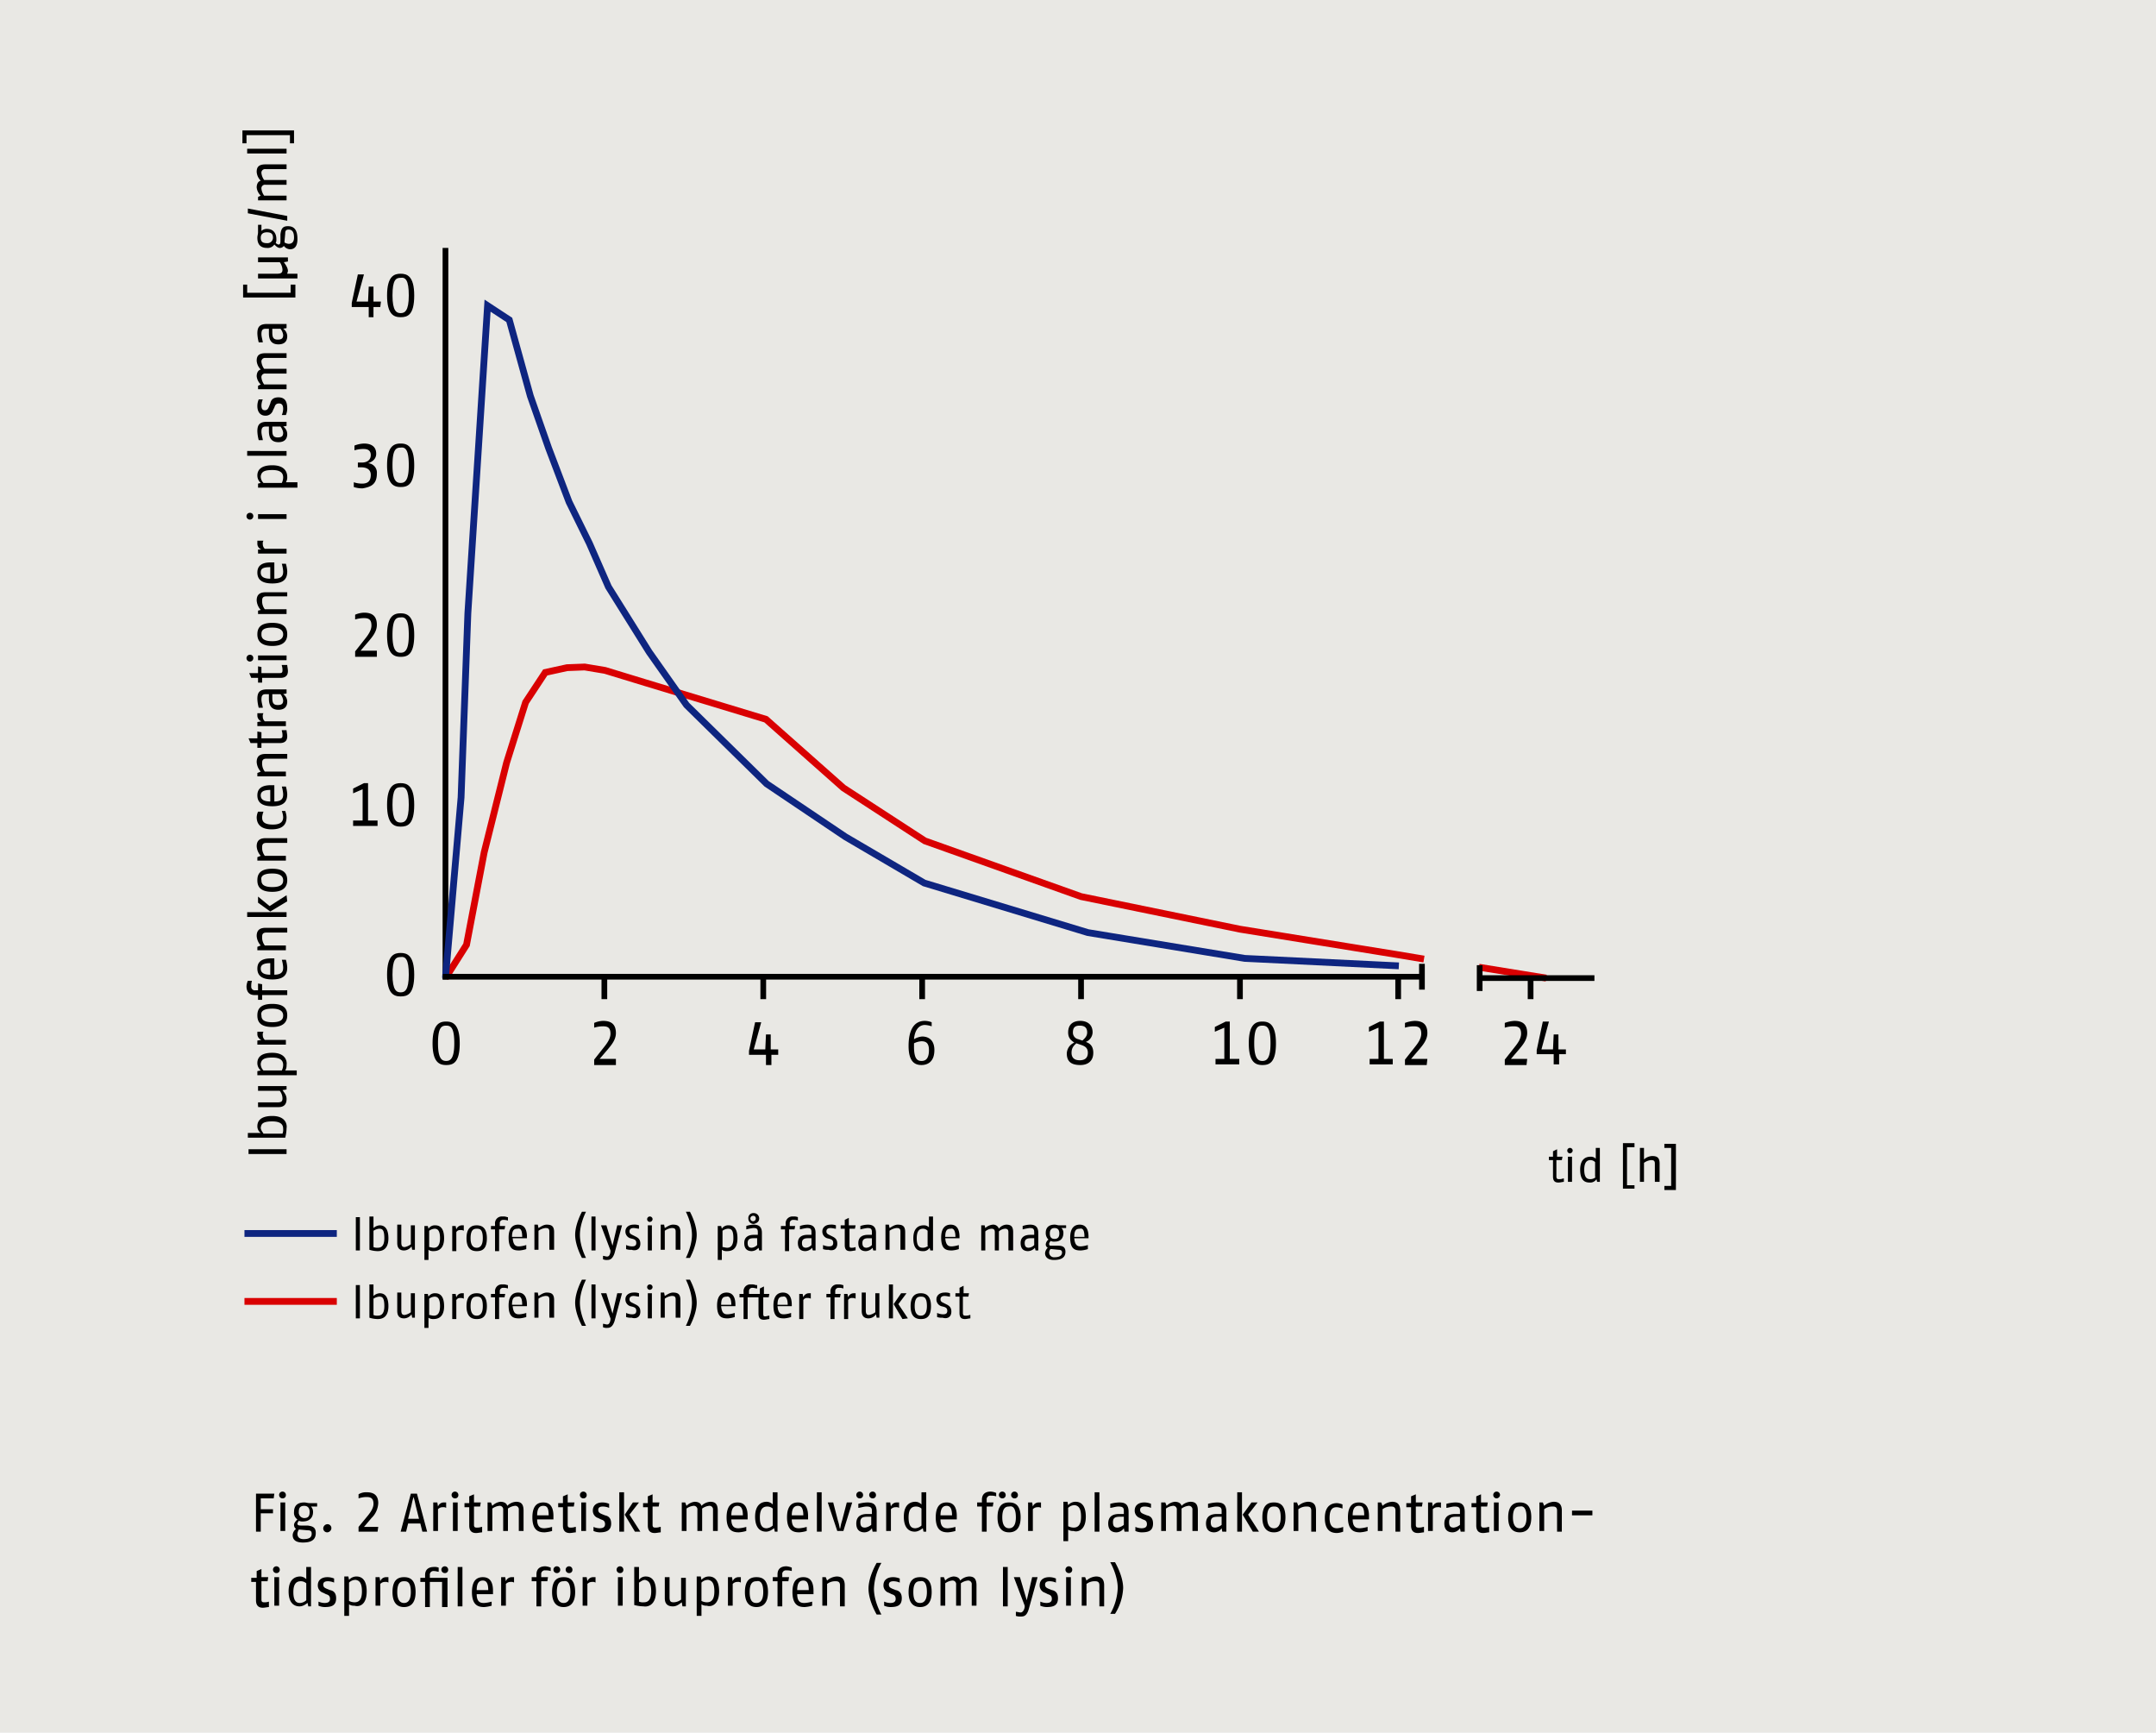 <svg xmlns="http://www.w3.org/2000/svg" xmlns:xlink="http://www.w3.org/1999/xlink" width="1024" height="822.748" viewBox="0 0 1024 822.748"><defs><style>.a,.d,.e,.f{fill:none;}.b{fill:#e9e8e4;}.c{clip-path:url(#a);}.d{stroke:#000;stroke-width:2.706px;}.e{stroke:#d90001;}.e,.f{stroke-width:3.225px;}.f{stroke:#0e2580;}</style><clipPath id="a" transform="translate(0 0)"><rect class="a" width="1024" height="822.748"/></clipPath></defs><rect class="b" width="1024" height="822.748"/><g class="c"><path d="M795.979,564.732V543.123h-5.483v1.935h3.225v18.061h-3.225v1.935h5.483Zm-7.74-3.548v-8.708c0-2.903-1.29-3.548-3.548-3.548a6.162,6.162,0,0,0-3.87,1.613v-5.483H778.885v16.126H780.82v-9.031a6.811,6.811,0,0,1,3.225-1.29c.968,0,1.935,0,1.935,1.613v8.708Zm-11.933,3.548v-1.935h-3.548V544.736h3.548v-1.935H770.822v21.609h5.483Zm-18.384-5.805a3.892,3.892,0,0,1-2.58.968c-1.29,0-2.903-.323-2.903-4.515,0-3.87,1.613-4.515,2.903-4.515a2.948,2.948,0,0,1,2.258.968v7.095Zm1.935,2.258v-16.126h-1.935v5.16a3.223,3.223,0,0,0-2.58-.968c-1.613,0-4.838.645-4.838,6.128s2.58,6.128,4.515,6.128a3.417,3.417,0,0,0,3.225-1.613l.323,1.29h1.29ZM746.633,549.251h-1.935v11.933h1.935Zm.323-2.903a1.29,1.29,0,1,0-1.29,1.29,1.387,1.387,0,0,0,1.29-1.29M742.44,559.572a4.794,4.794,0,0,1-1.935.323c-.645,0-1.29,0-1.29-1.29v-7.74h2.58l.323-1.613h-2.58v-3.548l-1.935.968v2.58h-1.935v1.613h1.935v7.74c0,2.258.968,2.903,2.58,2.903.968,0,1.935-.323,2.58-.323v-1.613Z" transform="translate(0 0)"/></g><g class="c"><path d="M139.974,61.924H115.14v6.128h1.935v-3.87h20.641v3.87h1.935V61.924Zm-3.87,8.708H117.397V72.89h18.706Zm0,7.418h-9.998c-3.225,0-4.193,1.29-4.193,3.548a6.395,6.395,0,0,0,1.935,4.193c-1.29.323-1.935,1.613-1.935,3.225a6.313,6.313,0,0,0,1.935,3.87l-1.29.645v1.613h13.546V92.886H125.46a6.81,6.81,0,0,1-1.29-3.225,1.698,1.698,0,0,1,1.935-1.935h9.998V85.468H125.46a6.81,6.81,0,0,1-1.29-3.225,1.698,1.698,0,0,1,1.935-1.935h9.998ZM117.72,99.013v2.258l18.706,3.548v-2.258Zm19.351,9.998c1.613,0,2.58.968,2.58,3.87,0,1.935-.968,2.903-2.58,2.903a4.582,4.582,0,0,1-1.935-.645v-.645l.323-3.548c0-1.29.323-1.935,1.613-1.935m-10.321,1.29c1.935,0,2.903.645,2.903,2.58a2.634,2.634,0,0,1-2.903,2.58c-1.935,0-2.903-.645-2.903-2.58C123.848,111.269,124.815,110.302,126.75,110.302Zm-2.58-3.548h-1.613v3.548c0,.968-.323,1.613-.323,2.58,0,2.903,1.29,4.838,4.515,4.838a3.776,3.776,0,0,0,3.548-1.613c.645.645,1.613,1.613,2.58,1.613a2.299,2.299,0,0,0,1.935-.968,3.848,3.848,0,0,0,2.903,1.613c2.58,0,3.548-1.935,3.548-4.838,0-3.548-.968-6.128-4.515-6.128-2.58,0-3.225,1.29-3.548,3.87v3.225c0,1.29-.323,1.613-.968,1.613-.323,0-.645-.323-1.29-.645a4.091,4.091,0,0,0,.323-1.935c0-2.903-1.613-4.838-4.515-4.838a3.662,3.662,0,0,0-2.58.968Zm11.933,15.481H122.558v2.258h10.321a6.763,6.763,0,0,1,1.29,3.548c0,1.613-.968,1.935-2.58,1.935h-9.03v2.258h18.706v-2.258h-4.838c0-.323.323-.968.323-1.29,0-1.613-1.29-3.225-1.935-4.193l1.935-.323V122.235Zm3.87,12.901h-1.935v3.87H117.397v-3.87h-1.935v6.128h24.834v-6.128ZM133.201,156.1a5.795,5.795,0,0,1,1.29,2.903c0,1.29-.323,2.258-2.58,2.258s-2.58-1.29-2.58-3.548V156.1Zm2.903-2.258H126.75c-3.87,0-4.515,1.935-4.515,4.515a18.875,18.875,0,0,0,.645,4.193h1.935c0-.645-.645-2.58-.645-3.87,0-1.613.323-2.58,1.935-2.58h1.613v2.258c0,2.258.645,5.16,4.515,5.16,3.548,0,4.193-2.258,4.193-3.87a4.374,4.374,0,0,0-1.935-3.548l1.613-.323Zm0,13.868h-9.998c-3.225,0-4.193,1.29-4.193,3.548a6.396,6.396,0,0,0,1.935,4.193c-1.29.323-1.935,1.613-1.935,3.225a6.312,6.312,0,0,0,1.935,3.87l-1.29.645v1.613h13.546v-2.258H125.46a6.81,6.81,0,0,1-1.29-3.225,1.698,1.698,0,0,1,1.935-1.935h9.998v-2.258H125.46a6.81,6.81,0,0,1-1.29-3.225,1.698,1.698,0,0,1,1.935-1.935h9.998Zm-3.87,20.964c-2.58,0-3.548,1.29-3.87,2.903l-.645,1.613c-.323.645-.645,1.613-1.935,1.613s-1.613-.968-1.613-2.258a7.703,7.703,0,0,1,.645-2.903H122.88a8.093,8.093,0,0,0-.645,3.225c0,2.58,1.29,4.515,3.87,4.515a3.622,3.622,0,0,0,3.548-2.58l.645-1.29c.323-.968.645-1.935,2.258-1.935s1.935,1.29,1.935,2.58a7.702,7.702,0,0,1-.645,2.903h1.935a7.702,7.702,0,0,0,.645-2.903c0-2.903-.645-5.483-4.193-5.483m.968,13.868a5.795,5.795,0,0,1,1.29,2.903c0,1.29-.323,2.258-2.58,2.258s-2.58-1.29-2.58-3.548v-1.613Zm2.903-2.258H126.75c-3.87,0-4.515,1.935-4.515,4.515a18.877,18.877,0,0,0,.645,4.193h1.935c0-.645-.645-2.58-.645-3.87,0-1.613.323-2.58,1.935-2.58h1.613V204.8c0,2.258.645,5.16,4.515,5.16,3.548,0,4.193-2.258,4.193-3.87a4.374,4.374,0,0,0-1.935-3.548l1.613-.323Zm0,13.868H117.397v2.258h18.706Zm-6.773,9.03c4.515,0,5.16,1.935,5.16,3.548a6.077,6.077,0,0,1-.645,2.58h-8.708a4.299,4.299,0,0,1-1.29-3.225C124.17,224.474,124.815,223.184,129.33,223.184Zm0-2.258c-6.128,0-7.095,2.903-7.095,4.838a4.6,4.6,0,0,0,1.613,3.548l-1.29.323v1.935h18.706v-2.58h-5.483a4.168,4.168,0,0,0,.645-2.58C136.426,224.796,135.781,220.926,129.33,220.926Zm6.773,23.221H122.558v2.258h13.546Zm-17.416-.645A1.613,1.613,0,1,0,120.3,245.115a1.524,1.524,0,0,0-1.613-1.613m3.548,13.223v1.29a2.924,2.924,0,0,0,1.935,2.903h-1.613v1.935h13.546v-2.258H125.783a2.928,2.928,0,0,1-.968-2.258,2.417,2.417,0,0,1,.323-1.613Zm6.128,12.578v5.483c-3.548,0-4.515-1.29-4.515-2.903s.645-2.58,4.515-2.58m1.613-2.258h-1.29c-5.483,0-6.45,2.58-6.45,4.838,0,2.58,1.29,5.16,7.095,5.16,6.45,0,7.095-3.225,7.095-5.805a16.643,16.643,0,0,0-.645-3.548h-1.935a16.643,16.643,0,0,1,.645,3.548c0,1.29,0,3.548-4.193,3.548v-7.74Zm6.128,14.191h-9.998c-3.225,0-4.193,1.613-4.193,3.87a7.373,7.373,0,0,0,1.935,4.515l-1.29.323v1.613h13.546V289.3H125.783a6.198,6.198,0,0,1-1.29-3.87c0-.968,0-2.258,1.935-2.258h9.998v-1.935Zm-6.773,16.771c4.838,0,5.16,2.258,5.16,3.225s-.323,3.225-5.16,3.225-5.16-1.935-5.16-3.225,0-3.225,5.16-3.225m0-2.258c-6.45,0-7.095,3.225-7.095,5.483s.968,5.483,7.095,5.483,7.095-3.225,7.095-5.483-.645-5.483-7.095-5.483m6.773,15.481H122.558v2.258h13.546Zm-17.416-.323a1.613,1.613,0,1,0,1.613,1.613,1.524,1.524,0,0,0-1.613-1.613m15.159,5.16a6.297,6.297,0,0,1,.323,2.258c0,.968-.323,1.29-1.29,1.29H124.17v-2.903l-1.613-.323v3.225h-4.193l.968,2.258h3.225v2.258h1.935v-2.258h8.708c2.58,0,3.548-1.29,3.548-3.225,0-.968-.323-2.258-.323-2.903h-2.58Zm-.645,13.546a5.795,5.795,0,0,1,1.29,2.903c0,1.29-.323,2.258-2.58,2.258s-2.58-1.29-2.58-3.548v-1.613Zm2.903-2.258H126.75c-3.87,0-4.515,1.935-4.515,4.515a18.877,18.877,0,0,0,.645,4.193h1.935c0-.645-.645-2.58-.645-3.87,0-1.613.323-2.58,1.935-2.58h1.613v2.258c0,2.258.645,5.16,4.515,5.16,3.548,0,4.193-2.258,4.193-3.87a4.374,4.374,0,0,0-1.935-3.548l1.613-.323ZM122.235,338.323v1.29a2.924,2.924,0,0,0,1.935,2.903l-1.935.323v1.935h13.546v-2.258h-9.998a2.928,2.928,0,0,1-.968-2.258,2.417,2.417,0,0,1,.323-1.613H122.235Zm11.611,8.708a6.297,6.297,0,0,1,.323,2.258c0,.968-.323,1.29-1.29,1.29H124.17v-2.903l-1.935-.323v3.225h-4.193l.968,2.258h3.225v2.258H124.17v-2.258h8.708c2.58,0,3.548-1.29,3.548-3.225,0-.968-.323-2.258-.323-2.903h-2.258Zm2.258,10.966h-9.998c-3.225,0-4.193,1.613-4.193,3.87a7.373,7.373,0,0,0,1.935,4.515l-1.613.645V368.64h13.546v-2.258h-9.998a6.198,6.198,0,0,1-1.29-3.87c0-.968,0-2.258,1.935-2.258h9.998v-2.258Zm-7.74,17.093v5.483c-3.548,0-4.515-1.29-4.515-2.903,0-1.29.645-2.58,4.515-2.58m1.613-2.258h-1.29c-5.483,0-6.45,2.58-6.45,4.838,0,2.58,1.29,5.16,7.095,5.16,6.45,0,7.095-3.225,7.095-5.805a16.642,16.642,0,0,0-.645-3.548h-1.935a16.642,16.642,0,0,1,.645,3.548c0,1.29,0,3.548-4.193,3.548v-7.74Zm3.87,12.256a9.418,9.418,0,0,1,.645,2.903c0,1.613-.645,3.548-4.838,3.548-4.838,0-5.16-1.935-5.16-3.548a9.972,9.972,0,0,1,.645-2.58h-2.58a7.591,7.591,0,0,0-.645,2.58c0,1.935.645,5.805,7.096,5.805s7.095-3.548,7.095-5.805a9.418,9.418,0,0,0-.645-2.903Zm2.258,12.901h-9.998c-3.225,0-4.193,1.613-4.193,3.87a7.373,7.373,0,0,0,1.935,4.515l-1.613.645v1.613h13.546v-2.258h-9.998a6.198,6.198,0,0,1-1.29-3.87c0-.968,0-2.258,1.935-2.258h9.998v-2.258ZM129.33,414.76c4.838,0,5.16,2.258,5.16,3.225,0,1.29-.323,3.225-5.16,3.225s-5.16-1.935-5.16-3.225c-.323-1.29,0-3.225,5.16-3.225m0-2.258c-6.45,0-7.095,3.225-7.095,5.483,0,2.58.968,5.483,7.095,5.483s7.095-3.225,7.095-5.483-.645-5.483-7.095-5.483m6.773,20.641H117.397v2.258h18.706Zm0-8.063-8.063,5.16-5.483-4.515v2.903l5.805,4.193,8.063-4.838Zm0,15.481h-9.998c-3.225,0-4.193,1.613-4.193,3.87a7.372,7.372,0,0,0,1.935,4.515l-1.613.645v1.613h13.546v-2.258h-9.998a6.198,6.198,0,0,1-1.29-3.87c0-.968,0-2.258,1.935-2.258h9.998v-2.258Zm-7.74,16.771v5.483c-3.548,0-4.515-1.29-4.515-2.903,0-1.29.645-2.58,4.515-2.58m1.613-2.258h-1.29c-5.483,0-6.45,2.58-6.45,4.838,0,2.58,1.29,5.16,7.095,5.16,6.45,0,7.095-3.225,7.095-5.805a16.643,16.643,0,0,0-.645-3.548h-1.935a16.643,16.643,0,0,1,.645,3.548c0,1.29,0,3.548-4.193,3.548v-7.74ZM117.72,465.718a7.591,7.591,0,0,0-.645,2.58c0,2.258.968,4.193,3.87,4.193h1.613v2.258h1.935v-2.258h11.933v-2.258H124.493v-2.903l-1.935-.323v3.225h-1.29a1.71,1.71,0,0,1-1.935-1.935,8.016,8.016,0,0,1,.323-2.58ZM129.33,478.942c4.838,0,5.16,2.258,5.16,3.225,0,1.29-.323,3.225-5.16,3.225s-5.16-1.935-5.16-3.225c-.323-1.29,0-3.225,5.16-3.225m0-2.258c-6.45,0-7.095,3.225-7.095,5.483,0,2.58.968,5.483,7.095,5.483s7.095-3.225,7.095-5.483-.645-5.483-7.095-5.483m-7.095,12.901v1.29a2.924,2.924,0,0,0,1.935,2.903l-1.935.323v1.935h13.546v-2.258h-9.998a2.928,2.928,0,0,1-.968-2.258,2.417,2.417,0,0,1,.323-1.613H122.235Zm7.095,12.578c4.515,0,5.16,1.935,5.16,3.548a6.076,6.076,0,0,1-.645,2.58h-8.708a4.299,4.299,0,0,1-1.29-3.225C124.17,503.453,124.815,502.163,129.33,502.163Zm0-2.258c-6.128,0-7.095,2.903-7.095,4.838a4.6,4.6,0,0,0,1.613,3.548l-1.613.323v1.935h18.706v-2.258h-5.483a4.168,4.168,0,0,0,.645-2.58C136.426,504.098,135.781,499.906,129.33,499.906Zm6.773,15.803H122.558v2.258h10.321a6.005,6.005,0,0,1,1.29,3.548c0,1.613-.645,1.935-2.58,1.935h-9.03v2.258h9.676c2.903,0,3.87-1.613,3.87-3.87,0-1.935-1.29-3.225-1.935-4.193l1.935-.323ZM129.33,532.48c4.838,0,5.16,2.258,5.16,3.548a4.782,4.782,0,0,1-.323,2.258h-9.031c-.323-.645-1.29-1.613-1.29-2.903.323-1.29.323-2.903,5.483-2.903m0-2.58c-6.45,0-7.095,3.225-7.095,4.838a3.864,3.864,0,0,0,1.613,3.225H117.72v2.258h17.739a19.036,19.036,0,0,0,.645-4.515c.323-1.613-.323-5.805-6.773-5.805m6.773,15.803H118.042v2.258h18.061Z" transform="translate(0 0)"/></g><line class="d" x1="211.573" y1="117.72" x2="211.573" y2="465.073"/><line class="d" x1="287.043" y1="474.426" x2="287.043" y2="462.816"/><line class="d" x1="362.512" y1="474.426" x2="362.512" y2="462.816"/><line class="d" x1="437.982" y1="474.426" x2="437.982" y2="462.816"/><line class="d" x1="513.451" y1="474.426" x2="513.451" y2="462.816"/><line class="d" x1="588.921" y1="474.426" x2="588.921" y2="462.816"/><line class="d" x1="664.068" y1="474.426" x2="664.068" y2="462.816"/><line class="d" x1="726.959" y1="474.426" x2="726.959" y2="462.816"/><polyline class="e" points="676.324 455.398 662.778 453.14 588.921 441.207 513.451 425.726 439.272 399.279 400.569 374.123 363.802 341.548 306.394 324.132 287.365 318.327 277.689 316.714 269.304 317.037 258.983 319.294 249.63 333.485 240.6 362.19 229.957 404.762 221.571 448.625 211.573 464.428"/><line class="e" x1="702.448" y1="459.268" x2="734.377" y2="464.428"/><polyline class="f" points="664.391 458.623 591.179 455.075 516.677 442.82 438.949 419.276 401.537 397.344 364.125 372.188 326.067 334.775 308.329 309.619 288.978 278.657 279.947 258.016 270.272 238.342 260.596 212.863 251.888 188.029 241.89 151.907 231.569 145.134 222.216 291.235 218.991 378.638 211.573 464.428"/><line class="d" x1="702.77" y1="464.428" x2="757.276" y2="464.428"/><line class="d" x1="702.77" y1="470.556" x2="702.77" y2="458.3"/><line class="d" x1="675.356" y1="463.783" x2="210.283" y2="463.783"/><line class="d" x1="675.356" y1="457.655" x2="675.356" y2="469.911"/><g class="c"><path d="M194.157,462.816c0,7.418-1.935,8.386-3.87,8.386s-3.87-.968-3.87-8.386,1.613-8.386,3.87-8.386c2.258-.323,3.87.968,3.87,8.386m2.58,0c0-9.353-3.548-10.321-6.45-10.321s-6.45.968-6.45,10.321c0,9.031,3.225,10.321,6.45,10.321s6.45-.968,6.45-10.321" transform="translate(0 0)"/></g><g class="c"><path d="M194.157,382.186c0,7.418-1.935,8.386-3.87,8.386s-3.87-.968-3.87-8.386,1.613-8.386,3.87-8.386c2.258-.323,3.87.968,3.87,8.386m2.58,0c0-9.353-3.548-10.321-6.45-10.321s-6.45.968-6.45,10.321c0,9.031,3.225,10.321,6.45,10.321s6.45-.968,6.45-10.321m-17.416,9.998v-2.58h-4.515V371.865h-1.935l-5.16,2.58v2.258l4.515-1.935v14.836H167.71v2.58Z" transform="translate(0 0)"/></g><g class="c"><path d="M194.157,301.556c0,7.418-1.935,8.386-3.87,8.386s-3.87-.968-3.87-8.386,1.613-8.386,3.87-8.386c2.258-.323,3.87.968,3.87,8.386m2.58,0c0-9.353-3.548-10.321-6.45-10.321s-6.45.968-6.45,10.321c0,9.031,3.225,10.321,6.45,10.321s6.45-.968,6.45-10.321m-17.739,7.418h-7.74l3.87-4.515c1.613-1.935,3.87-4.515,3.87-7.74,0-4.515-2.58-5.805-6.128-5.805a11.442,11.442,0,0,0-4.193.968v2.258a14.314,14.314,0,0,1,4.193-.645c2.258,0,3.548.645,3.548,3.548,0,2.258-1.613,4.515-2.903,6.128l-4.838,6.128v2.58h10.321Z" transform="translate(0 0)"/></g><g class="c"><path d="M194.157,220.926c0,7.418-1.935,8.386-3.87,8.386s-3.87-.968-3.87-8.386,1.613-8.386,3.87-8.386c2.258-.323,3.87.968,3.87,8.386m2.58,0c0-9.353-3.548-10.321-6.45-10.321s-6.45.968-6.45,10.321c0,9.03,3.225,10.321,6.45,10.321s6.45-.968,6.45-10.321m-17.739,3.87a4.445,4.445,0,0,0-4.193-4.838c1.935-.645,3.87-1.935,3.87-4.515,0-4.193-3.548-4.838-5.805-4.838a13.541,13.541,0,0,0-4.515.968v2.258a14.314,14.314,0,0,1,4.193-.645c1.613,0,3.548.323,3.548,2.903,0,2.903-2.58,3.548-4.193,3.548h-1.935v2.258h1.613c1.935,0,4.515.645,4.515,3.548,0,3.225-1.613,4.193-4.193,4.193a12.029,12.029,0,0,1-3.87-.645v2.258a12.636,12.636,0,0,0,4.193.645c3.548-.645,6.773-1.613,6.773-7.095" transform="translate(0 0)"/></g><g class="c"><path d="M194.157,140.296c0,7.418-1.935,8.386-3.87,8.386s-3.87-.968-3.87-8.386,1.613-8.386,3.87-8.386c2.258-.323,3.87.968,3.87,8.386m2.58,0c0-9.353-3.548-10.321-6.45-10.321s-6.45.968-6.45,10.321c0,9.03,3.225,10.321,6.45,10.321s6.45-.968,6.45-10.321m-15.803,2.903h-3.548v-7.095h-2.258l-.323,7.095h-5.483l3.548-12.901h-2.903l-2.903,13.546v1.935h8.063v4.838h2.258v-4.838h3.225Z" transform="translate(0 0)"/></g><g class="c"><path d="M516.677,499.906c0,2.58-1.613,3.548-3.87,3.548s-3.87-.968-3.87-3.548,1.29-3.548,2.258-4.515l1.935.645c1.935.645,3.548,1.29,3.548,3.87m-.323-9.676c0,1.935-1.29,2.903-2.258,3.87l-1.935-.645a3.186,3.186,0,0,1-2.58-3.225c0-2.58,1.29-3.225,3.225-3.225s3.548.645,3.548,3.225m2.903,9.676c0-3.225-1.613-4.515-3.548-5.16a5.079,5.079,0,0,0,3.225-4.515c0-4.515-3.548-5.483-5.805-5.483-2.58,0-5.805.968-5.805,5.483,0,2.903,1.613,3.87,2.903,4.838a5.815,5.815,0,0,0-3.548,5.16c0,4.193,2.58,5.483,6.45,5.483,3.225,0,6.128-1.613,6.128-5.805m-78.05-1.29c0,4.515-1.935,5.16-3.548,5.16-1.935,0-3.548-.968-3.548-6.773V495.39a9.351,9.351,0,0,1,3.548-.968c2.258,0,3.548.968,3.548,4.193m2.58,0c0-5.16-3.225-6.45-5.805-6.45a8.982,8.982,0,0,0-3.87,1.29c.323-4.193,2.258-6.773,5.16-6.773a11.459,11.459,0,0,1,3.225.645v-1.935a9.539,9.539,0,0,0-3.225-.645c-5.483,0-7.74,4.838-7.74,11.933,0,7.74,3.225,9.03,6.128,9.03,2.257,0,6.128-.968,6.128-7.095m-74.18-.323H366.06v-7.095h-2.258l-.323,7.095h-5.483l3.548-12.901h-2.903l-2.903,13.546v1.935h8.063v4.838h2.58v-4.838h3.225Zm-77.082,4.515h-7.74l3.87-4.515c1.613-1.935,3.87-4.515,3.87-7.74,0-4.515-2.58-5.805-6.128-5.805a11.44,11.44,0,0,0-4.193.968v2.258a14.314,14.314,0,0,1,4.193-.645c2.258,0,3.548.645,3.548,3.548,0,2.258-1.613,4.515-2.903,6.128l-4.838,6.128v2.58h10.321Zm-76.76-7.418c0,7.418-1.935,8.386-3.87,8.386s-3.87-.968-3.87-8.386,1.613-8.386,3.87-8.386,3.87.968,3.87,8.386m2.58,0c0-9.353-3.548-10.321-6.45-10.321s-6.45.968-6.45,10.321c0,9.03,3.225,10.321,6.45,10.321s6.45-.968,6.45-10.321" transform="translate(0 0)"/></g><g class="c"><path d="M677.936,502.808h-7.74l3.87-4.515c1.613-1.935,3.87-4.515,3.87-7.74,0-4.515-2.58-5.805-6.128-5.805a15.727,15.727,0,0,0-4.515.968v2.258a14.314,14.314,0,0,1,4.193-.645c2.258,0,3.548.645,3.548,3.548,0,2.258-1.613,4.515-2.903,6.128l-4.838,6.128v2.58h10.321Zm-16.448,2.58v-2.58h-4.193V485.07H655.36l-5.16,2.58v2.258l4.515-1.935v14.836h-4.193v2.58Zm-58.053-9.998c0,7.418-1.935,8.386-3.87,8.386s-3.87-.968-3.87-8.386,1.613-8.386,3.87-8.386,3.87.968,3.87,8.386m2.58,0c0-9.353-3.548-10.321-6.45-10.321s-6.45.968-6.45,10.321c0,9.03,3.225,10.321,6.45,10.321s6.45-.968,6.45-10.321m-17.416,9.998v-2.58h-4.515V485.07H582.148l-5.16,2.58v2.258l4.515-1.935v14.836H577.31v2.58Z" transform="translate(0 0)"/></g><g class="c"><path d="M743.73,498.293h-3.548v-7.095H737.925l-.323,7.095H732.12l3.548-13.223h-2.903l-2.903,13.546v1.935h8.063v4.838h2.58v-4.838h3.225Zm-18.384,4.515h-7.74l3.87-4.515c1.613-1.935,3.87-4.515,3.87-7.74,0-4.515-2.58-5.805-6.128-5.805a15.729,15.729,0,0,0-4.515.968v2.258a14.315,14.315,0,0,1,4.193-.645c2.258,0,3.548.645,3.548,3.548,0,2.258-1.613,4.515-2.903,6.128l-4.838,6.128v2.58h10.321Z" transform="translate(0 0)"/></g><g class="c"><path d="M533.447,754.051c0-5.805-3.87-12.256-3.87-12.256H527.32s3.548,6.128,3.548,12.256a26.679,26.679,0,0,1-3.548,12.256h2.258a25.165,25.165,0,0,0,3.87-12.256m-9.03,8.708v-9.998c0-3.225-1.613-4.193-3.87-4.193a7.373,7.373,0,0,0-4.515,1.935l-.645-1.613h-1.613v13.546h2.258V752.116a6.198,6.198,0,0,1,3.87-1.29c.968,0,2.258,0,2.258,1.935v9.998Zm-15.481-13.868h-2.58v13.546h2.258V748.891Zm.323-3.548a1.613,1.613,0,1,0-1.613,1.613,1.524,1.524,0,0,0,1.613-1.613m-6.773,13.546c0-2.58-1.29-3.548-2.903-3.87l-1.613-.645c-.645-.323-1.613-.645-1.613-1.935s.968-1.613,2.258-1.613a7.702,7.702,0,0,1,2.903.645v-1.935a8.093,8.093,0,0,0-3.225-.645c-2.58,0-4.515,1.29-4.515,3.87a3.623,3.623,0,0,0,2.58,3.548l1.29.645c.968.323,1.935.645,1.935,2.258s-1.29,1.935-2.58,1.935a7.703,7.703,0,0,1-2.903-.645v1.935a7.703,7.703,0,0,0,2.903.645c3.225,0,5.483-.645,5.483-4.193m-9.676-9.998h-2.58l-2.58,10.966-3.225-10.966h-2.903l5.16,13.546v.645c-.323,1.935-1.29,2.58-1.935,2.58s-1.613-.323-2.258-.323v1.935a6.295,6.295,0,0,0,2.258.323c1.613,0,2.903-.323,3.87-3.548Zm-14.191-4.838h-2.258v18.706h2.258Zm-14.836,18.706v-9.998c0-3.225-1.29-4.193-3.548-4.193a6.396,6.396,0,0,0-4.193,1.935c-.323-1.29-1.613-1.935-3.225-1.935a6.312,6.312,0,0,0-3.87,1.935l-.645-1.613H446.69v13.546h2.258V751.793a6.81,6.81,0,0,1,3.225-1.29,1.698,1.698,0,0,1,1.935,1.935v9.998h2.258V751.793a6.811,6.811,0,0,1,3.225-1.29,1.698,1.698,0,0,1,1.935,1.935v9.998h2.258Zm-23.544-6.773c0,4.838-2.258,5.16-3.225,5.16-1.29,0-3.225-.323-3.225-5.16s1.935-5.16,3.225-5.16c1.29-.323,3.225,0,3.225,5.16m2.258,0c0-6.45-3.225-7.095-5.483-7.095-2.58,0-5.483.968-5.483,7.095s3.225,7.095,5.483,7.095,5.483-.968,5.483-7.095m-14.191,2.903c0-2.58-1.29-3.548-2.903-3.87l-1.613-.645c-.645-.323-1.613-.645-1.613-1.935s.968-1.613,2.258-1.613a7.703,7.703,0,0,1,2.903.645v-1.935a8.094,8.094,0,0,0-3.225-.645c-2.58,0-4.515,1.29-4.515,3.87a3.622,3.622,0,0,0,2.58,3.548l1.29.645c.968.323,1.935.645,1.935,2.258s-1.29,1.935-2.58,1.935a7.702,7.702,0,0,1-2.903-.645v1.935a7.702,7.702,0,0,0,2.903.645c3.225,0,5.483-.645,5.483-4.193m-9.676,7.74s-3.548-6.128-3.548-12.256a26.678,26.678,0,0,1,3.548-12.256h-2.258s-3.87,6.45-3.87,12.256,3.87,12.256,3.87,12.256Zm-17.416-3.87v-9.998c0-3.225-1.613-4.193-3.87-4.193a7.372,7.372,0,0,0-4.515,1.935l-.645-1.613h-1.613v13.546h2.258V752.116a6.198,6.198,0,0,1,3.87-1.29c.968,0,2.258,0,2.258,1.935v9.998Zm-17.094-7.74h-5.483c0-3.548,1.29-4.515,2.903-4.515,1.29,0,2.58.645,2.58,4.515m2.258,1.613v-1.29c0-5.483-2.58-6.45-4.838-6.45-2.58,0-5.16,1.29-5.16,7.096,0,6.45,3.225,7.095,5.805,7.095a16.643,16.643,0,0,0,3.548-.645v-1.935a16.638,16.638,0,0,1-3.548.645c-1.29,0-3.548,0-3.548-4.193h7.74Zm-10.321-12.256a7.591,7.591,0,0,0-2.58-.645c-2.258,0-4.193.968-4.193,3.87v1.29h-2.258v1.935h2.258v11.933h2.258V750.826h2.903l.323-1.935h-3.225v-1.29a1.71,1.71,0,0,1,1.935-1.935,8.015,8.015,0,0,1,2.58.323Zm-13.546,11.611c0,4.838-2.258,5.16-3.225,5.16-1.29,0-3.225-.323-3.225-5.16s1.935-5.16,3.225-5.16c1.29-.323,3.225,0,3.225,5.16m2.258,0c0-6.45-3.225-7.095-5.483-7.095-2.58,0-5.483.968-5.483,7.095s3.225,7.095,5.483,7.095,5.483-.968,5.483-7.095m-12.578-7.095h-1.29a2.924,2.924,0,0,0-2.903,1.935l-.323-1.935h-1.935v13.546h2.258V752.116a2.928,2.928,0,0,1,2.258-.968,2.416,2.416,0,0,1,1.613.323v-2.58Zm-12.901,6.773c0,4.515-1.935,5.16-3.548,5.16a6.077,6.077,0,0,1-2.58-.645v-8.708a4.299,4.299,0,0,1,3.225-1.29C338.001,750.503,339.291,751.471,339.291,755.664Zm2.258,0c0-6.128-2.903-7.095-4.838-7.095a4.601,4.601,0,0,0-3.548,1.613l-.323-1.613h-1.935v18.706h2.258v-5.483a4.167,4.167,0,0,0,2.58.645C337.356,763.082,341.548,762.437,341.548,755.664Zm-15.803,7.096V749.213h-2.258v10.321a6.005,6.005,0,0,1-3.548,1.29c-1.613,0-1.935-.645-1.935-2.58v-9.353h-2.258v9.998c0,2.903,1.613,3.87,3.87,3.87,1.935,0,3.225-1.29,4.193-1.935l.323,1.935Zm-16.448-7.096c0,4.838-2.258,5.16-3.548,5.16a4.781,4.781,0,0,1-2.258-.323v-9.03c.645-.323,1.613-1.29,2.903-1.29.968.323,2.903.645,2.903,5.483m2.258,0c0-6.45-3.225-7.095-4.838-7.095a3.865,3.865,0,0,0-3.225,1.613V744.053h-2.258v18.061a19.036,19.036,0,0,0,4.515.645c1.613.323,5.805-.323,5.805-7.096m-15.803-6.773h-2.258v13.546h2.258Zm.323-3.548a1.613,1.613,0,1,0-1.613,1.613,1.524,1.524,0,0,0,1.613-1.613m-12.901,3.548h-1.29a2.924,2.924,0,0,0-2.903,1.935l-.323-1.935h-1.935v13.546H278.98V752.116a2.928,2.928,0,0,1,2.258-.968,2.417,2.417,0,0,1,1.613.323v-2.58Zm-17.094-3.548a1.613,1.613,0,1,0-1.613,1.613,1.524,1.524,0,0,0,1.613-1.613m5.805,0a1.613,1.613,0,1,0-1.613,1.613,1.524,1.524,0,0,0,1.613-1.613m-.968,10.643c0,4.838-2.258,5.16-3.225,5.16s-3.225-.323-3.225-5.16,1.935-5.16,3.225-5.16c1.29-.323,3.225,0,3.225,5.16m2.258,0c0-6.45-3.225-7.095-5.483-7.095-2.58,0-5.483.968-5.483,7.095s3.225,7.095,5.483,7.095,5.483-.968,5.483-7.095m-11.611-11.611a7.591,7.591,0,0,0-2.58-.645c-2.258,0-4.193.968-4.193,3.87v1.29h-2.258v1.935h2.258v11.933h2.258V750.826h2.903l.323-1.935h-3.225v-1.29a1.71,1.71,0,0,1,1.935-1.935,8.016,8.016,0,0,1,2.58.323ZM244.47,748.891h-1.29a2.924,2.924,0,0,0-2.903,1.935l-.323-1.935H238.02v13.546h2.258V752.116a2.928,2.928,0,0,1,2.258-.968,2.416,2.416,0,0,1,1.613.323v-2.58Zm-12.578,6.128h-5.483c0-3.548,1.29-4.515,2.903-4.515,1.29,0,2.58.645,2.58,4.515m2.258,1.613v-1.29c0-5.483-2.58-6.45-4.838-6.45-2.58,0-5.16,1.29-5.16,7.096,0,6.45,3.225,7.095,5.805,7.095a16.643,16.643,0,0,0,3.548-.645v-1.935a16.637,16.637,0,0,1-3.548.645c-1.29,0-3.548,0-3.548-4.193h7.74Zm-14.513-12.578h-2.258v18.706h2.258Zm-7.095,18.706V749.213H204.155v-1.29a1.71,1.71,0,0,1,1.935-1.935c.968,0,1.613.323,2.258.323v-1.935a4.782,4.782,0,0,0-2.258-.323c-2.258,0-4.193.968-4.193,3.87v1.29H199.64v1.935h2.258v11.933h2.258V751.148H209.96v11.933h2.58Zm.323-17.416a1.613,1.613,0,1,0-1.613,1.613,1.524,1.524,0,0,0,1.613-1.613m-17.739,10.643c0,4.838-2.258,5.16-3.225,5.16s-3.225-.323-3.225-5.16,1.935-5.16,3.225-5.16,3.225,0,3.225,5.16m2.258,0c0-6.45-3.225-7.095-5.483-7.095-2.58,0-5.483.968-5.483,7.095s3.225,7.095,5.483,7.095,5.483-.968,5.483-7.095m-12.578-7.095h-1.29a2.924,2.924,0,0,0-2.903,1.935l-.323-1.935h-1.935v13.546h2.258V752.116a2.928,2.928,0,0,1,2.258-.968,2.417,2.417,0,0,1,1.613.323v-2.58Zm-12.901,6.773c0,4.515-1.935,5.16-3.548,5.16a6.077,6.077,0,0,1-2.58-.645v-8.708a4.299,4.299,0,0,1,3.225-1.29C170.613,750.503,171.903,751.471,171.903,755.664Zm2.258,0c0-6.128-2.903-7.095-4.838-7.095a4.601,4.601,0,0,0-3.548,1.613l-.323-1.613h-1.935v18.706h2.258v-5.483a4.167,4.167,0,0,0,2.58.645C170.29,763.082,174.161,762.437,174.161,755.664Zm-14.513,3.225c0-2.58-1.29-3.548-2.903-3.87l-1.613-.645c-.645-.323-1.613-.645-1.613-1.935s.968-1.613,2.258-1.613a7.703,7.703,0,0,1,2.903.645v-1.935a8.094,8.094,0,0,0-3.225-.645c-2.58,0-4.515,1.29-4.515,3.87a3.622,3.622,0,0,0,2.58,3.548l1.29.645c.968.323,1.935.645,1.935,2.258s-1.29,1.935-2.58,1.935a7.704,7.704,0,0,1-2.903-.645v1.935a7.703,7.703,0,0,0,2.903.645c3.225,0,5.483-.645,5.483-4.193m-14.191.968a4.873,4.873,0,0,1-2.903,1.29c-1.29,0-3.225-.323-3.225-5.16,0-4.515,1.935-5.16,3.548-5.16a3.892,3.892,0,0,1,2.58.968Zm2.258,2.903V744.053h-2.258v5.805a4.029,4.029,0,0,0-2.903-1.29c-1.613,0-5.483.645-5.483,7.095,0,6.128,3.225,7.096,5.16,7.096s3.225-1.29,3.87-1.613l.323,1.613Zm-15.158-13.868h-2.258v13.546h2.258Zm.323-3.548a1.613,1.613,0,1,0-1.613,1.613,1.524,1.524,0,0,0,1.613-1.613m-5.16,15.158a6.295,6.295,0,0,1-2.258.323c-.968,0-1.29-.323-1.29-1.29v-8.708h2.903l.323-1.935H124.17v-3.87l-2.258.968v3.225h-2.58v1.935H121.59v8.708c0,2.58,1.29,3.548,3.225,3.548.968,0,2.258-.323,2.903-.323Z" transform="translate(0 0)"/></g><g class="c"><path d="M756.309,717.284h-9.676v2.258h9.676Zm-14.513,9.998v-9.998c0-3.225-1.613-4.193-3.87-4.193a7.373,7.373,0,0,0-4.515,1.935l-.645-1.613h-1.613v13.546H733.41V716.639a6.198,6.198,0,0,1,3.87-1.29c.968,0,2.258,0,2.258,1.935v9.998Zm-16.771-6.773c0,4.838-2.258,5.16-3.225,5.16s-3.225-.323-3.225-5.16,1.935-5.16,3.225-5.16c1.29-.323,3.225,0,3.225,5.16m2.258,0c0-6.45-3.225-7.096-5.483-7.096s-5.483.968-5.483,7.096,3.225,7.095,5.483,7.095,5.483-.968,5.483-7.095m-15.481-7.096h-2.258v13.546h2.258Zm.645-3.548a1.613,1.613,0,1,0-1.613,1.613,1.728,1.728,0,0,0,1.613-1.613m-5.483,15.159a6.297,6.297,0,0,1-2.258.323c-.968,0-1.29-.323-1.29-1.29v-8.708h2.903l.323-1.935h-3.225v-3.87l-2.258.968v3.225H698.9v1.935h2.258v8.708c0,2.58,1.29,3.548,3.225,3.548.968,0,2.258-.323,2.903-.323v-2.58Zm-13.546-.968a5.795,5.795,0,0,1-2.903,1.29c-1.29,0-2.258-.323-2.258-2.58s1.29-2.58,3.548-2.58h1.613v3.87Zm2.258,3.225v-9.353c0-3.87-1.935-4.515-4.515-4.515a18.877,18.877,0,0,0-4.193.645v1.935c.645,0,2.58-.645,3.87-.645,1.613,0,2.58.323,2.58,1.935v1.613H691.16c-2.258,0-5.16.645-5.16,4.515,0,3.548,2.258,4.193,3.87,4.193a4.374,4.374,0,0,0,3.548-1.935l.323,1.613Zm-10.966-13.868h-1.29a2.924,2.924,0,0,0-2.903,1.935l-.323-1.935h-1.935v13.546h2.258V716.639a2.928,2.928,0,0,1,2.258-.968,2.417,2.417,0,0,1,1.613.323v-2.58Zm-8.708,11.611a6.297,6.297,0,0,1-2.258.323c-.968,0-1.29-.323-1.29-1.29v-8.708h2.903l.323-1.935h-3.225v-3.87l-2.258.968v3.225h-2.258v1.935h2.258v8.708c0,2.58,1.29,3.548,3.225,3.548.968,0,2.258-.323,2.903-.323v-2.58Zm-10.966,2.258v-9.998c0-3.225-1.613-4.193-3.87-4.193a7.373,7.373,0,0,0-4.515,1.935l-.645-1.613h-1.613v13.546H656.65V716.639a6.198,6.198,0,0,1,3.87-1.29c.968,0,2.258,0,2.258,1.935v9.998Zm-17.094-7.74h-5.483c0-3.548,1.29-4.515,2.903-4.515s2.58.645,2.58,4.515M650.2,721.154v-1.29c0-5.483-2.58-6.45-4.838-6.45-2.58,0-5.16,1.29-5.16,7.095,0,6.45,3.225,7.095,5.805,7.095a16.643,16.643,0,0,0,3.548-.645v-1.935a16.643,16.643,0,0,1-3.548.645c-1.29,0-3.548,0-3.548-4.193h7.74Zm-12.256,3.87a9.417,9.417,0,0,1-2.903.645c-1.613,0-3.548-.645-3.548-4.838,0-4.838,1.935-5.16,3.548-5.16a9.972,9.972,0,0,1,2.58.645v-1.935a7.589,7.589,0,0,0-2.58-.645c-1.935,0-5.805.645-5.805,7.095s3.548,7.096,5.805,7.096a9.417,9.417,0,0,0,2.903-.645Zm-12.901,2.258v-9.998c0-3.225-1.613-4.193-3.87-4.193a7.373,7.373,0,0,0-4.515,1.935l-.645-1.613H614.4v13.546h2.258V716.639a6.198,6.198,0,0,1,3.87-1.29c.968,0,2.258,0,2.258,1.935v9.998Zm-16.771-6.773c0,4.838-2.258,5.16-3.225,5.16s-3.225-.323-3.225-5.16,1.935-5.16,3.225-5.16,3.225,0,3.225,5.16m2.258,0c0-6.45-3.225-7.096-5.483-7.096-2.58,0-5.483.968-5.483,7.096s3.225,7.095,5.483,7.095,5.483-.968,5.483-7.095m-20.641-11.933h-2.258v18.706h2.258Zm8.063,18.706-5.16-8.063,4.515-5.805h-2.903l-4.193,5.805,4.838,8.063Zm-17.739-3.225a5.796,5.796,0,0,1-2.903,1.29c-1.29,0-2.258-.323-2.258-2.58s1.29-2.58,3.548-2.58h1.613v3.87Zm2.258,3.225v-9.353c0-3.87-1.935-4.515-4.515-4.515a18.879,18.879,0,0,0-4.193.645v1.935c.645,0,2.58-.645,3.87-.645,1.613,0,2.58.323,2.58,1.935v1.613h-2.258c-2.258,0-5.16.645-5.16,4.515,0,3.548,2.258,4.193,3.87,4.193a4.374,4.374,0,0,0,3.548-1.935l.323,1.613Zm-13.546,0v-9.998c0-3.225-1.29-4.193-3.548-4.193a6.396,6.396,0,0,0-4.193,1.935c-.323-1.29-1.613-1.935-3.225-1.935a6.313,6.313,0,0,0-3.87,1.935l-.645-1.613h-1.935v13.546h2.258V716.316a6.811,6.811,0,0,1,3.225-1.29,1.698,1.698,0,0,1,1.935,1.935v9.998h2.258V716.316a6.811,6.811,0,0,1,3.225-1.29,1.698,1.698,0,0,1,1.935,1.935v9.998h2.58Zm-21.286-3.87c0-2.58-1.29-3.548-2.903-3.87l-1.613-.645c-.645-.323-1.613-.645-1.613-1.935s.968-1.613,2.258-1.613a7.703,7.703,0,0,1,2.903.645v-1.935a8.092,8.092,0,0,0-3.225-.645c-2.58,0-4.515,1.29-4.515,3.87a3.622,3.622,0,0,0,2.58,3.548l1.29.645c.968.323,1.935.645,1.935,2.258s-1.29,1.935-2.58,1.935a7.702,7.702,0,0,1-2.903-.645v1.935a7.702,7.702,0,0,0,2.903.645c3.225,0,5.483-.645,5.483-4.193m-13.868.645a5.796,5.796,0,0,1-2.903,1.29c-1.29,0-2.258-.323-2.258-2.58s1.29-2.58,3.548-2.58H533.77v3.87Zm2.258,3.225v-9.353c0-3.87-1.935-4.515-4.515-4.515a18.877,18.877,0,0,0-4.193.645v1.935c.645,0,2.58-.645,3.87-.645,1.613,0,2.58.323,2.58,1.935v1.613h-2.258c-2.258,0-5.16.645-5.16,4.515,0,3.548,2.258,4.193,3.87,4.193a4.374,4.374,0,0,0,3.548-1.935l.323,1.613Zm-13.868-18.706h-2.258v18.706h2.258Zm-8.708,11.611c0,4.515-1.935,5.16-3.548,5.16a6.077,6.077,0,0,1-2.58-.645v-8.708a4.299,4.299,0,0,1,3.225-1.29C512.161,715.026,513.451,715.994,513.451,720.187Zm2.258,0c0-6.128-2.903-7.096-4.838-7.096a4.601,4.601,0,0,0-3.548,1.613l-.323-1.613h-1.935v18.706h2.258v-5.483a4.168,4.168,0,0,0,2.58.645C511.516,727.604,515.709,726.959,515.709,720.187Zm-20.964-6.773h-1.29a2.924,2.924,0,0,0-2.903,1.935l-.323-1.935h-1.935v13.546h2.258V716.639a2.928,2.928,0,0,1,2.258-.968,2.417,2.417,0,0,1,1.613.323v-2.58Zm-17.093-3.548a1.613,1.613,0,1,0-1.613,1.613,1.524,1.524,0,0,0,1.613-1.613m5.805,0a1.613,1.613,0,1,0-1.613,1.613,1.524,1.524,0,0,0,1.613-1.613M482.49,720.509c0,4.838-2.258,5.16-3.225,5.16s-3.225-.323-3.225-5.16,1.935-5.16,3.225-5.16c1.29-.323,3.225,0,3.225,5.16m2.258,0c0-6.45-3.225-7.096-5.483-7.096-2.58,0-5.483.968-5.483,7.096s3.225,7.095,5.483,7.095,5.483-.968,5.483-7.095m-11.611-11.611a7.589,7.589,0,0,0-2.58-.645c-2.258,0-4.193.968-4.193,3.87v1.29h-2.258v1.935h2.258v11.933h2.258V715.349h2.903l.323-1.935h-3.225v-1.29a1.71,1.71,0,0,1,1.935-1.935,8.014,8.014,0,0,1,2.58.323Zm-20.964,10.643H446.69c0-3.548,1.29-4.515,2.903-4.515,1.29,0,2.58.645,2.58,4.515m2.258,1.613v-1.29c0-5.483-2.58-6.45-4.838-6.45-2.58,0-5.16,1.29-5.16,7.095,0,6.45,3.225,7.095,5.805,7.095a16.643,16.643,0,0,0,3.548-.645v-1.935a16.643,16.643,0,0,1-3.548.645c-1.29,0-3.548,0-3.548-4.193h7.74Zm-16.771,3.225a4.873,4.873,0,0,1-2.903,1.29c-1.29,0-3.225-.323-3.225-5.16,0-4.515,1.935-5.16,3.548-5.16a3.893,3.893,0,0,1,2.58.968v8.063Zm2.258,2.903V708.576h-2.258v5.805a4.03,4.03,0,0,0-2.903-1.29c-1.613,0-5.483.645-5.483,7.096,0,6.128,3.225,7.095,5.16,7.095s3.225-1.29,3.87-1.613l.323,1.613Zm-12.578-13.868h-1.29a2.924,2.924,0,0,0-2.903,1.935l-.323-1.935h-1.935v13.546h2.258V716.639a2.928,2.928,0,0,1,2.258-.968,2.417,2.417,0,0,1,1.613.323v-2.58Zm-17.416-3.548a1.613,1.613,0,1,0-1.613,1.613,1.524,1.524,0,0,0,1.613-1.613m6.128,0a1.613,1.613,0,1,0-1.613,1.613,1.524,1.524,0,0,0,1.613-1.613m-2.258,14.191a5.796,5.796,0,0,1-2.903,1.29c-1.29,0-2.258-.323-2.258-2.58s1.29-2.58,3.548-2.58h1.613Zm2.58,3.225v-9.353c0-3.87-1.935-4.515-4.515-4.515a18.877,18.877,0,0,0-4.193.645v1.935c.645,0,2.58-.645,3.87-.645,1.613,0,2.58.323,2.58,1.935v1.613h-2.258c-2.258,0-5.16.645-5.16,4.515,0,3.548,2.258,4.193,3.87,4.193a4.374,4.374,0,0,0,3.548-1.935l.323,1.613Zm-11.611-13.868h-2.58l-2.258,8.708c-.645,1.935-.645,2.903-.968,3.87-.323-.968-.323-1.935-.968-3.87l-2.258-8.708h-2.58l4.515,13.546h2.903Zm-14.513-4.838h-2.258v18.706h2.258Zm-8.708,10.966H376.058c0-3.548,1.29-4.515,2.903-4.515,1.29,0,2.58.645,2.58,4.515m2.258,1.613v-1.29c0-5.483-2.58-6.45-4.838-6.45-2.58,0-5.16,1.29-5.16,7.095,0,6.45,3.225,7.095,5.805,7.095a16.642,16.642,0,0,0,3.548-.645v-1.935a16.643,16.643,0,0,1-3.548.645c-1.29,0-3.548,0-3.548-4.193h7.74Zm-16.771,3.225a4.873,4.873,0,0,1-2.903,1.29c-1.29,0-3.225-.323-3.225-5.16,0-4.515,1.935-5.16,3.548-5.16a3.893,3.893,0,0,1,2.58.968Zm2.258,2.903V708.576h-2.258v5.805a4.03,4.03,0,0,0-2.903-1.29c-1.613,0-5.483.645-5.483,7.096,0,6.128,3.225,7.095,5.16,7.095s3.225-1.29,3.87-1.613l.323,1.613Zm-16.448-7.74h-5.483c0-3.548,1.29-4.515,2.903-4.515,1.29,0,2.58.645,2.58,4.515m2.258,1.613v-1.29c0-5.483-2.58-6.45-4.838-6.45-2.58,0-5.16,1.29-5.16,7.095,0,6.45,3.225,7.095,5.805,7.095a16.641,16.641,0,0,0,3.548-.645v-1.935a16.641,16.641,0,0,1-3.548.645c-1.29,0-3.548,0-3.548-4.193h7.74Zm-14.191,6.128v-9.998c0-3.225-1.29-4.193-3.548-4.193a6.396,6.396,0,0,0-4.193,1.935c-.323-1.29-1.613-1.935-3.225-1.935a6.313,6.313,0,0,0-3.87,1.935l-.645-1.613H323.81v13.546h2.258V716.316a6.811,6.811,0,0,1,3.225-1.29,1.698,1.698,0,0,1,1.935,1.935v9.998h2.258V716.316a6.811,6.811,0,0,1,3.225-1.29,1.698,1.698,0,0,1,1.935,1.935v9.998h2.258Zm-27.414-2.258a6.297,6.297,0,0,1-2.258.323c-.968,0-1.29-.323-1.29-1.29v-8.708h2.903l.323-1.935h-3.225v-3.87l-2.258.968v3.225h-2.258v1.935h2.258v8.708c0,2.58,1.29,3.548,3.225,3.548.968,0,2.258-.323,2.903-.323v-2.58Zm-17.093-16.449H294.138v18.706h2.258Zm7.74,18.706-5.16-8.063,4.515-5.805h-2.903l-3.87,5.805,4.838,8.063Zm-13.868-3.87c0-2.58-1.29-3.548-2.903-3.87l-1.613-.645c-.645-.323-1.613-.645-1.613-1.935s.968-1.613,2.258-1.613a7.702,7.702,0,0,1,2.903.645v-1.935a8.091,8.091,0,0,0-3.225-.645c-2.58,0-4.515,1.29-4.515,3.87a3.622,3.622,0,0,0,2.58,3.548l1.29.645c.968.323,1.935.645,1.935,2.258s-1.29,1.935-2.58,1.935a7.703,7.703,0,0,1-2.903-.645v1.935a7.703,7.703,0,0,0,2.903.645c2.903,0,5.483-.645,5.483-4.193m-11.933-9.998h-2.258v13.546h2.258Zm.323-3.548a1.613,1.613,0,1,0-1.613,1.613,1.524,1.524,0,0,0,1.613-1.613m-5.483,15.159a6.297,6.297,0,0,1-2.258.323c-.968,0-1.29-.323-1.29-1.29v-8.708h2.903l.323-1.935h-3.225v-3.87l-2.258.968v3.225h-2.258v1.935h2.258v8.708c0,2.58,1.29,3.548,3.225,3.548.968,0,2.258-.323,2.903-.323v-2.58Zm-12.578-5.483h-5.483c0-3.548,1.29-4.515,2.903-4.515s2.58.645,2.58,4.515m2.258,1.613v-1.29c0-5.483-2.58-6.45-4.838-6.45-2.58,0-5.16,1.29-5.16,7.095,0,6.45,3.225,7.095,5.805,7.095a16.642,16.642,0,0,0,3.548-.645v-1.935a16.643,16.643,0,0,1-3.548.645c-1.29,0-3.548,0-3.548-4.193h7.74Zm-14.191,6.128v-9.998c0-3.225-1.29-4.193-3.548-4.193a6.396,6.396,0,0,0-4.193,1.935c-.323-1.29-1.613-1.935-3.225-1.935a6.313,6.313,0,0,0-3.87,1.935l-.645-1.613h-1.613v13.546h2.258V716.316a6.811,6.811,0,0,1,3.225-1.29,1.698,1.698,0,0,1,1.935,1.935v9.998h2.258V716.316a6.811,6.811,0,0,1,3.225-1.29,1.698,1.698,0,0,1,1.935,1.935v9.998h2.258Zm-19.996-2.258a6.297,6.297,0,0,1-2.258.323c-.968,0-1.29-.323-1.29-1.29v-8.708h2.903l.323-1.935h-3.225v-3.87l-2.258.968v3.225h-2.258v1.935h2.258v8.708c0,2.58,1.29,3.548,3.225,3.548.968,0,2.258-.323,2.903-.323v-2.58Zm-11.288-11.611h-2.258v13.546h2.258Zm.323-3.548a1.613,1.613,0,1,0-1.613,1.613,1.524,1.524,0,0,0,1.613-1.613m-5.483,3.548h-1.29a2.924,2.924,0,0,0-2.903,1.935l-.323-1.935h-1.935v13.546h2.258V716.639a2.928,2.928,0,0,1,2.258-.968,2.417,2.417,0,0,1,1.613.323v-2.58Zm-13.223,7.74h-5.16l1.613-6.45a33.491,33.491,0,0,1,.968-3.87,33.473,33.473,0,0,1,.968,3.87Zm3.87,6.128-4.838-18.061h-2.903l-4.838,18.061h2.58l.968-3.87H199.64l.968,3.87Zm-23.221-2.258h-6.773l3.548-4.193a10.468,10.468,0,0,0,3.225-7.095c0-3.87-2.258-5.16-5.483-5.16a6.878,6.878,0,0,0-3.87.968v1.935a12.029,12.029,0,0,1,3.87-.645c1.935,0,3.225.645,3.225,3.225,0,1.935-1.29,3.87-2.58,5.483l-4.515,5.483v2.258h9.03Zm-22.254.645a1.859,1.859,0,0,0-1.935-1.935,2.081,2.081,0,0,0-1.935,1.935,1.859,1.859,0,0,0,1.935,1.935,2.081,2.081,0,0,0,1.935-1.935m-9.353,2.58c0,1.613-.968,2.58-3.87,2.58-1.935,0-2.903-.968-2.903-2.58a4.583,4.583,0,0,1,.645-1.935h.645l3.548.323c1.29,0,1.935.323,1.935,1.613m-.968-10.321c0,1.935-.645,2.903-2.58,2.903a2.634,2.634,0,0,1-2.58-2.903c0-1.935.645-2.903,2.58-2.903,1.613,0,2.58.968,2.58,2.903Zm3.548-2.58v-1.613H147.069c-.968,0-1.613-.323-2.58-.323-2.903,0-4.838,1.29-4.838,4.515a3.776,3.776,0,0,0,1.613,3.548c-.645.645-1.613,1.613-1.613,2.58a2.299,2.299,0,0,0,.968,1.935,3.849,3.849,0,0,0-1.613,2.903c0,2.58,1.935,3.548,4.838,3.548,3.548,0,6.128-.968,6.128-4.515,0-2.58-1.29-3.225-3.87-3.548h-3.225c-1.29,0-1.613-.323-1.613-.968,0-.323.323-.645.645-1.29a4.091,4.091,0,0,0,1.935.323c2.903,0,4.838-1.613,4.838-4.515a3.662,3.662,0,0,0-.968-2.58Zm-15.158-1.935h-2.258v13.546h2.258Zm.323-3.548a1.613,1.613,0,1,0-1.613,1.613,1.524,1.524,0,0,0,1.613-1.613m-5.483-.645H121.59v18.061h2.258v-8.708h5.805v-1.935h-5.805v-5.16h6.128Z" transform="translate(0 0)"/></g><g class="c"><path d="M460.558,624.398a4.792,4.792,0,0,1-1.935.323c-.645,0-1.29,0-1.29-1.29v-7.74h2.58l.323-1.613h-2.58V610.53l-1.935.968v2.58h-1.935V615.69H455.72v7.74c0,2.258.968,2.903,2.58,2.903.968,0,1.935-.323,2.58-.323v-1.613Zm-8.708-1.613c0-2.258-1.29-2.903-2.58-3.548l-1.29-.645c-.645-.323-1.29-.645-1.29-1.613,0-1.29.968-1.613,1.935-1.613s1.935.323,2.58.323v-1.613a6.287,6.287,0,0,0-2.58-.323c-2.258,0-3.87,1.29-3.87,3.225a3.323,3.323,0,0,0,2.258,3.225l1.29.323c.968.323,1.613.645,1.613,1.935,0,1.613-1.29,1.613-2.258,1.613a7.591,7.591,0,0,1-2.58-.645v1.935a6.286,6.286,0,0,0,2.58.323c1.935.645,4.193,0,4.193-2.903m-11.611-2.58c0,4.193-1.935,4.515-2.903,4.515s-2.903-.323-2.903-4.515,1.613-4.515,2.903-4.515,2.903,0,2.903,4.515m1.935,0c0-5.483-2.903-6.128-4.838-6.128-2.258,0-4.838.968-4.838,6.128,0,5.483,2.903,6.128,4.838,6.128,2.258,0,4.838-.645,4.838-6.128m-18.061-10.321h-1.935v16.126h1.935Zm7.095,16.126-4.515-6.773,3.87-5.16h-2.58l-3.548,5.16,4.193,7.095Zm-13.546,0V614.077h-1.935v9.031a7.299,7.299,0,0,1-2.903,1.29c-1.29,0-1.613-.645-1.613-2.258V613.755h-1.935v8.708c0,2.58,1.29,3.548,3.225,3.548a4.374,4.374,0,0,0,3.548-1.935l.323,1.613h1.29Zm-11.288-11.933h-.968a2.809,2.809,0,0,0-2.58,1.935l-.323-1.613H400.892v11.933h1.935v-9.03a1.95,1.95,0,0,1,1.935-.968,2.908,2.908,0,0,1,1.613.323Zm-6.128-3.87a4.782,4.782,0,0,0-2.258-.323,3.219,3.219,0,0,0-3.548,3.548V614.4h-1.935v1.613h1.935v10.321h1.935V616.013h2.58l.323-1.613h-2.58v-1.29a1.524,1.524,0,0,1,1.613-1.613,6.295,6.295,0,0,1,2.258.323v-1.613Zm-15.158,3.87h-.968a2.809,2.809,0,0,0-2.58,1.935l-.323-1.613h-1.613v11.933h1.935v-9.03a1.95,1.95,0,0,1,1.935-.968,2.908,2.908,0,0,1,1.613.323ZM374.123,619.56H369.285c0-3.225.968-3.87,2.58-3.87.968-.323,2.258.323,2.258,3.87m1.935,1.29v-1.29c0-4.838-2.258-5.805-4.193-5.805-2.258,0-4.515,1.29-4.515,6.128,0,5.805,2.58,6.128,5.16,6.128a14.195,14.195,0,0,0,3.225-.645v-1.935a14.189,14.189,0,0,1-3.225.645c-1.29,0-2.903,0-3.225-3.87h6.773Zm-17.093-10.643a4.782,4.782,0,0,0-2.258-.323,3.219,3.219,0,0,0-3.548,3.548V614.4H351.224v1.613h1.935v10.321h1.935V616.013h5.16v7.74c0,2.258.968,2.903,2.58,2.903.968,0,1.935-.323,2.58-.323v-1.613c-.645,0-1.29.323-1.935.323s-.968,0-.968-1.29v-7.74h2.58l.323-1.613h-2.58v-3.548L360.9,611.82v2.58h-5.16v-1.29a1.524,1.524,0,0,1,1.613-1.613c.968,0,1.613.323,2.258.323v-1.613ZM347.354,619.56h-4.838c0-3.225.968-3.87,2.58-3.87.968-.323,2.258.323,2.258,3.87m1.935,1.29v-1.29c0-4.838-2.258-5.805-4.193-5.805-2.258,0-4.515,1.29-4.515,6.128,0,5.805,2.58,6.128,5.16,6.128a14.195,14.195,0,0,0,3.225-.645v-1.935a14.189,14.189,0,0,1-3.225.645c-1.29,0-2.903,0-3.225-3.87h6.773Zm-18.384-2.258c0-5.16-3.225-10.966-3.225-10.966h-1.935s2.903,5.483,2.903,10.966-2.903,10.966-2.903,10.966H327.68s3.225-5.805,3.225-10.966m-7.74,7.418v-8.708c0-2.903-1.29-3.548-3.548-3.548-1.613,0-3.225,1.29-3.87,1.613l-.323-1.613h-1.613v11.933h1.935v-9.031a6.81,6.81,0,0,1,3.225-1.29c.968,0,1.935,0,1.935,1.613v8.708h2.258Zm-13.546-11.933h-1.935v11.933h1.935Zm.323-2.903a1.29,1.29,0,1,0-1.29,1.29,1.387,1.387,0,0,0,1.29-1.29m-5.805,11.611c0-2.258-1.29-2.903-2.58-3.548l-1.29-.645c-.645-.323-1.29-.645-1.29-1.613,0-1.29.968-1.613,1.935-1.613s1.935.323,2.58.323v-1.613a6.287,6.287,0,0,0-2.58-.323c-2.258,0-3.87,1.29-3.87,3.225a3.323,3.323,0,0,0,2.258,3.225l1.29.323c.968.323,1.613.645,1.613,1.935,0,1.613-1.29,1.613-2.258,1.613a7.592,7.592,0,0,1-2.58-.645v1.935a6.286,6.286,0,0,0,2.58.323c1.935.645,4.193,0,4.193-2.903m-8.708-8.708H293.17l-2.258,9.676-2.903-9.676h-2.58l4.515,11.933v.645c-.323,1.935-.968,2.258-1.613,2.258s-1.29-.323-1.935-.323v1.613a4.091,4.091,0,0,0,1.935.323c1.29,0,2.58-.323,3.548-3.225ZM282.85,609.885h-1.935v16.126H282.85Zm-4.515,19.674s-2.903-5.483-2.903-10.966,2.903-10.966,2.903-10.966h-1.935s-3.225,5.805-3.225,10.966,3.225,10.966,3.225,10.966Zm-15.158-3.548v-8.708c0-2.903-1.29-3.548-3.548-3.548-1.613,0-3.225,1.29-3.87,1.613l-.323-1.613H253.823v11.933h1.935v-9.031a6.811,6.811,0,0,1,3.225-1.29c.968,0,1.935,0,1.935,1.613v8.708h2.258Zm-15.159-6.45H243.18c0-3.225.968-3.87,2.58-3.87,1.29-.323,2.258.323,2.258,3.87m2.258,1.29v-1.29c0-4.838-2.258-5.805-4.193-5.805-2.258,0-4.515,1.29-4.515,6.128,0,5.805,2.58,6.128,5.16,6.128a14.195,14.195,0,0,0,3.225-.645v-1.935a14.189,14.189,0,0,1-3.225.645c-1.29,0-2.903,0-3.225-3.87h6.773Zm-9.353-10.643a4.782,4.782,0,0,0-2.258-.323,3.219,3.219,0,0,0-3.548,3.548V614.4h-1.935v1.613h1.935v10.321h1.935V616.013h2.58l.323-1.613h-2.58v-1.29a1.524,1.524,0,0,1,1.613-1.613,6.295,6.295,0,0,1,2.258.323v-1.613Zm-11.611,9.998c0,4.193-1.935,4.515-2.903,4.515s-2.903-.323-2.903-4.515,1.613-4.515,2.903-4.515,2.903,0,2.903,4.515m1.935,0c0-5.483-2.903-6.128-4.838-6.128-2.258,0-4.838.968-4.838,6.128,0,5.483,2.903,6.128,4.838,6.128,2.258,0,4.838-.645,4.838-6.128m-10.966-6.128h-.968a2.81,2.81,0,0,0-2.58,1.935l-.323-1.613h-1.613v11.933h1.935v-9.03a1.95,1.95,0,0,1,1.935-.968,2.908,2.908,0,0,1,1.613.323Zm-11.288,6.128c0,3.87-1.613,4.515-2.903,4.515-.968,0-1.613-.323-2.258-.323v-7.74a4.807,4.807,0,0,1,2.58-.968C207.703,615.69,208.993,616.335,208.993,620.205Zm1.935,0c0-5.483-2.58-6.128-4.193-6.128A3.559,3.559,0,0,0,203.51,615.69l-.323-1.29h-1.613v16.126H203.51v-4.838a3.759,3.759,0,0,0,2.258.645C207.38,626.333,210.928,626.011,210.928,620.205ZM197.06,626.011V614.077h-1.935v9.031a7.298,7.298,0,0,1-2.903,1.29c-1.29,0-1.613-.645-1.613-2.258V613.755H188.674v8.708c0,2.58,1.29,3.548,3.225,3.548a4.374,4.374,0,0,0,3.548-1.935l.323,1.613h1.29Zm-14.513-5.805c0,4.193-1.935,4.515-3.225,4.515a4.091,4.091,0,0,1-1.935-.323v-7.74a6.158,6.158,0,0,1,2.58-.968c1.29,0,2.58,0,2.58,4.515m1.935,0c0-5.805-2.903-6.128-4.193-6.128a4.874,4.874,0,0,0-2.903,1.29v-5.483h-1.935v15.803a13.862,13.862,0,0,0,3.87.645c1.613,0,5.16-.323,5.16-6.128m-13.546-9.998H169v15.803h1.935Z" transform="translate(0 0)"/></g><g class="c"><path d="M515.064,587.308h-4.838c0-3.225.968-3.87,2.58-3.87,1.29-.323,2.258.323,2.258,3.87m1.935,1.29v-1.29c0-4.838-2.258-5.805-4.193-5.805-2.258,0-4.515,1.29-4.515,6.128,0,5.805,2.58,6.128,5.16,6.128a14.196,14.196,0,0,0,3.225-.645v-1.935a14.191,14.191,0,0,1-3.225.645c-1.29,0-2.903,0-3.225-3.87h6.773Zm-12.578,6.128c0,1.29-.968,2.258-3.548,2.258a2.3,2.3,0,0,1-2.58-2.258,2.464,2.464,0,0,1,.645-1.613h.645l3.225.323c.968,0,1.613.323,1.613,1.29m-1.29-9.03c0,1.613-.645,2.58-2.258,2.58s-2.258-.968-2.258-2.58.645-2.58,2.258-2.58,2.258.968,2.258,2.58Zm3.225-2.258v-1.613h-3.225c-.968,0-1.29-.323-2.258-.323-2.58,0-4.193,1.29-4.193,3.87a4.299,4.299,0,0,0,1.29,3.225,3.264,3.264,0,0,0-1.29,2.258,1.774,1.774,0,0,0,.968,1.613,3.982,3.982,0,0,0-1.29,2.58c0,2.258,1.935,3.225,4.193,3.225,3.225,0,5.483-.968,5.483-3.87,0-2.258-1.29-2.903-3.548-2.903H499.583c-.968,0-1.29,0-1.29-.968,0-.323.323-.645.645-1.29a4.091,4.091,0,0,0,1.935.323c2.58,0,4.193-1.29,4.193-4.193a2.928,2.928,0,0,0-.968-2.258h2.258Zm-15.158,7.74a3.982,3.982,0,0,1-2.58,1.29c-.968,0-1.935-.323-1.935-2.258s1.29-2.258,2.903-2.258h1.613v3.225Zm1.935,2.58v-8.386c0-3.225-1.935-3.87-3.87-3.87a11.596,11.596,0,0,0-3.548.645v1.613a27.94,27.94,0,0,1,3.225-.645c1.29,0,2.258,0,2.258,1.935v1.29h-1.935c-1.935,0-4.515.645-4.515,3.87s1.935,3.87,3.548,3.87a4.426,4.426,0,0,0,3.225-1.613l.323,1.29h1.29Zm-11.933,0v-8.708c0-2.903-1.29-3.548-3.225-3.548a4.723,4.723,0,0,0-3.548,1.935,2.821,2.821,0,0,0-2.903-1.935,6.066,6.066,0,0,0-3.548,1.613l-.323-1.29h-1.613v11.933h1.935v-9.031a4.804,4.804,0,0,1,2.903-1.29c.968,0,1.613.323,1.613,1.613v8.708h1.935v-9.031a4.804,4.804,0,0,1,2.903-1.29c.968,0,1.613.323,1.613,1.613v8.708Zm-27.414-6.45h-4.838c0-3.225.968-3.87,2.58-3.87.968-.323,2.258.323,2.258,3.87m1.935,1.29v-1.29c0-4.838-2.258-5.805-4.193-5.805-2.258,0-4.515,1.29-4.515,6.128,0,5.805,2.58,6.128,5.16,6.128a14.194,14.194,0,0,0,3.225-.645v-1.935a14.189,14.189,0,0,1-3.225.645c-1.29,0-2.903,0-3.225-3.87H455.72Zm-14.836,2.903a3.893,3.893,0,0,1-2.58.968c-1.29,0-2.903-.323-2.903-4.515,0-3.87,1.613-4.515,2.903-4.515a2.948,2.948,0,0,1,2.258.968v7.095Zm2.258,2.258v-16.126h-1.935v5.16a3.223,3.223,0,0,0-2.58-.968c-1.613,0-4.838.645-4.838,6.128s2.58,6.128,4.515,6.128a3.418,3.418,0,0,0,3.225-1.613l.323,1.29h1.29Zm-13.223,0v-8.708c0-2.903-1.29-3.548-3.548-3.548-1.613,0-3.225,1.29-3.87,1.613l-.323-1.613h-1.613v11.933h1.935v-9.03a6.81,6.81,0,0,1,3.225-1.29c.968,0,1.935,0,1.935,1.613v8.708h2.258Zm-15.803-2.58a3.982,3.982,0,0,1-2.58,1.29c-.968,0-1.935-.323-1.935-2.258s1.29-2.258,2.903-2.258h1.613Zm1.935,2.58v-8.386c0-3.225-1.935-3.87-3.87-3.87a11.594,11.594,0,0,0-3.548.645v1.613a27.936,27.936,0,0,1,3.225-.645c1.29,0,2.258,0,2.258,1.935v1.29H412.18c-1.935,0-4.515.645-4.515,3.87s1.935,3.87,3.548,3.87a4.426,4.426,0,0,0,3.225-1.613l.323,1.29h1.29Zm-9.676-1.613a4.794,4.794,0,0,1-1.935.323c-.645,0-.968,0-.968-1.29v-7.74h2.58l.323-1.613H403.15v-3.548l-1.935.968v2.58h-1.935v1.613h1.935v7.74c0,2.258.968,2.903,2.58,2.903.968,0,1.935-.323,2.58-.323Zm-8.708-1.613c0-2.258-1.29-2.903-2.58-3.548l-1.29-.645c-.645-.323-1.29-.645-1.29-1.613,0-1.29.968-1.613,1.935-1.613s1.935.323,2.58.323v-1.613a6.287,6.287,0,0,0-2.58-.323c-2.258,0-3.87,1.29-3.87,3.225a3.323,3.323,0,0,0,2.258,3.225l1.29.323c.968.323,1.613.645,1.613,1.935,0,1.613-1.29,1.613-2.258,1.613a7.592,7.592,0,0,1-2.58-.645v1.935a6.288,6.288,0,0,0,2.58.323c1.935.645,4.193,0,4.193-2.903m-12.256.645a3.982,3.982,0,0,1-2.58,1.29c-.968,0-1.935-.323-1.935-2.258s1.29-2.258,2.903-2.258h1.613Zm1.935,2.58v-8.386c0-3.225-1.935-3.87-3.87-3.87a11.594,11.594,0,0,0-3.548.645v1.613a27.936,27.936,0,0,1,3.225-.645c1.29,0,2.258,0,2.258,1.935v1.29h-1.935c-1.935,0-4.515.645-4.515,3.87s1.935,3.87,3.548,3.87a4.426,4.426,0,0,0,3.225-1.613l.323,1.29h1.29Zm-8.386-15.803a4.781,4.781,0,0,0-2.258-.323,3.219,3.219,0,0,0-3.548,3.548v.968h-2.258v1.613h1.935v10.321h1.935V583.761h2.58l.323-1.613h-2.58v-1.29a1.524,1.524,0,0,1,1.613-1.613,6.297,6.297,0,0,1,2.258.323Zm-19.996.645a1.29,1.29,0,1,1-1.29-1.29,1.181,1.181,0,0,1,1.29,1.29m1.613,0a2.544,2.544,0,0,0-2.58-2.58,2.374,2.374,0,0,0-2.58,2.58,2.544,2.544,0,0,0,2.58,2.58c1.29-.323,2.58-.968,2.58-2.58m-.968,12.578a3.981,3.981,0,0,1-2.58,1.29c-.968,0-1.935-.323-1.935-2.258s1.29-2.258,2.903-2.258h1.613Zm2.258,2.58v-8.386c0-3.225-1.935-3.87-3.87-3.87a11.596,11.596,0,0,0-3.548.645v1.613a27.945,27.945,0,0,1,3.225-.645c1.29,0,2.258,0,2.258,1.935v1.29h-1.935c-1.935,0-4.515.645-4.515,3.87s1.935,3.87,3.548,3.87a4.426,4.426,0,0,0,3.225-1.613l.323,1.29h1.29Zm-13.546-5.805c0,3.87-1.613,4.515-2.903,4.515-.968,0-1.613-.323-2.258-.323v-7.74a4.806,4.806,0,0,1,2.58-.968C347.354,583.438,348.321,584.083,348.321,587.953Zm1.935,0c0-5.483-2.58-6.128-4.193-6.128a3.559,3.559,0,0,0-3.225,1.613l-.323-1.29h-1.613v16.126h1.935v-4.838a3.758,3.758,0,0,0,2.258.645C347.031,594.081,350.256,593.759,350.256,587.953Zm-19.351-1.613c0-5.16-3.225-10.966-3.225-10.966h-1.935s2.903,5.483,2.903,10.966-2.903,10.966-2.903,10.966H327.68s3.225-5.805,3.225-10.966m-7.74,7.418v-8.708c0-2.903-1.29-3.548-3.548-3.548-1.613,0-3.225,1.29-3.87,1.613l-.323-1.613h-1.613v11.933h1.935v-9.03a6.81,6.81,0,0,1,3.225-1.29c.968,0,1.935,0,1.935,1.613v8.708h2.258Zm-13.546-11.933h-1.935v11.933h1.935Zm.323-2.903a1.29,1.29,0,1,0-1.29,1.29,1.387,1.387,0,0,0,1.29-1.29m-5.805,11.611c0-2.258-1.29-2.903-2.58-3.548l-1.29-.645c-.645-.323-1.29-.645-1.29-1.613,0-1.29.968-1.613,1.935-1.613s1.935.323,2.58.323v-1.613a6.287,6.287,0,0,0-2.58-.323c-2.258,0-3.87,1.29-3.87,3.225a3.323,3.323,0,0,0,2.258,3.225l1.29.323c.968.323,1.613.645,1.613,1.935,0,1.613-1.29,1.613-2.258,1.613a7.592,7.592,0,0,1-2.58-.645v1.935a6.288,6.288,0,0,0,2.58.323c1.935.645,4.193,0,4.193-2.903m-8.708-8.708H293.17l-2.258,9.676-2.903-9.676h-2.58l4.515,11.933v.645c-.323,1.935-.968,2.258-1.613,2.258s-1.29-.323-1.935-.323v1.613a4.09,4.09,0,0,0,1.935.323c1.29,0,2.58-.323,3.548-3.225ZM282.85,577.633h-1.935v16.126H282.85Zm-4.515,19.674s-2.903-5.483-2.903-10.966,2.903-10.966,2.903-10.966h-1.935s-3.225,5.805-3.225,10.966,3.225,10.966,3.225,10.966Zm-15.158-3.548v-8.708c0-2.903-1.29-3.548-3.548-3.548-1.613,0-3.225,1.29-3.87,1.613l-.323-1.613H253.823v11.933h1.935v-9.03a6.81,6.81,0,0,1,3.225-1.29c.968,0,1.935,0,1.935,1.613v8.708h2.258Zm-15.159-6.45H243.18c0-3.225.968-3.87,2.58-3.87,1.29-.323,2.258.323,2.258,3.87m2.258,1.29v-1.29c0-4.838-2.258-5.805-4.193-5.805-2.258,0-4.515,1.29-4.515,6.128,0,5.805,2.58,6.128,5.16,6.128a14.195,14.195,0,0,0,3.225-.645v-1.935a14.19,14.19,0,0,1-3.225.645c-1.29,0-2.903,0-3.225-3.87h6.773Zm-9.353-10.643a4.781,4.781,0,0,0-2.258-.323,3.219,3.219,0,0,0-3.548,3.548v.968h-1.935v1.613h1.935v10.321h1.935V583.761h2.58l.323-1.613h-2.58v-1.29a1.524,1.524,0,0,1,1.613-1.613,6.297,6.297,0,0,1,2.258.323v-1.613Zm-11.611,9.998c0,4.193-1.935,4.515-2.903,4.515s-2.903-.323-2.903-4.515,1.613-4.515,2.903-4.515,2.903,0,2.903,4.515m1.935,0c0-5.483-2.903-6.128-4.838-6.128-2.258,0-4.838.968-4.838,6.128,0,5.483,2.903,6.128,4.838,6.128,2.258,0,4.838-.645,4.838-6.128m-10.966-6.128h-.968a2.81,2.81,0,0,0-2.58,1.935l-.323-1.613h-1.613v11.933h1.935v-9.031a1.95,1.95,0,0,1,1.935-.968,2.907,2.907,0,0,1,1.613.323Zm-11.288,6.128c0,3.87-1.613,4.515-2.903,4.515-.968,0-1.613-.323-2.258-.323v-7.74a4.806,4.806,0,0,1,2.58-.968C207.703,583.438,208.993,584.083,208.993,587.953Zm1.935,0c0-5.483-2.58-6.128-4.193-6.128a3.559,3.559,0,0,0-3.225,1.613l-.323-1.29h-1.613v16.126H203.51v-4.838a3.758,3.758,0,0,0,2.258.645C207.38,594.081,210.928,593.759,210.928,587.953ZM197.06,593.759V581.826h-1.935v9.031a7.298,7.298,0,0,1-2.903,1.29c-1.29,0-1.613-.645-1.613-2.258V581.503H188.674v8.708c0,2.58,1.29,3.548,3.225,3.548a4.374,4.374,0,0,0,3.548-1.935l.323,1.613h1.29Zm-14.513-5.805c0,4.193-1.935,4.515-3.225,4.515a4.09,4.09,0,0,1-1.935-.323v-7.74a6.157,6.157,0,0,1,2.58-.968c1.29,0,2.58,0,2.58,4.515m1.935,0c0-5.805-2.903-6.128-4.193-6.128a4.874,4.874,0,0,0-2.903,1.29v-5.483h-1.935v15.803a13.858,13.858,0,0,0,3.87.645c1.613,0,5.16-.323,5.16-6.128m-13.546-9.998H169v15.803h1.935Z" transform="translate(0 0)"/></g><line class="f" x1="116.107" y1="585.696" x2="159.97" y2="585.696"/><line class="e" x1="116.107" y1="617.948" x2="159.97" y2="617.948"/></svg>